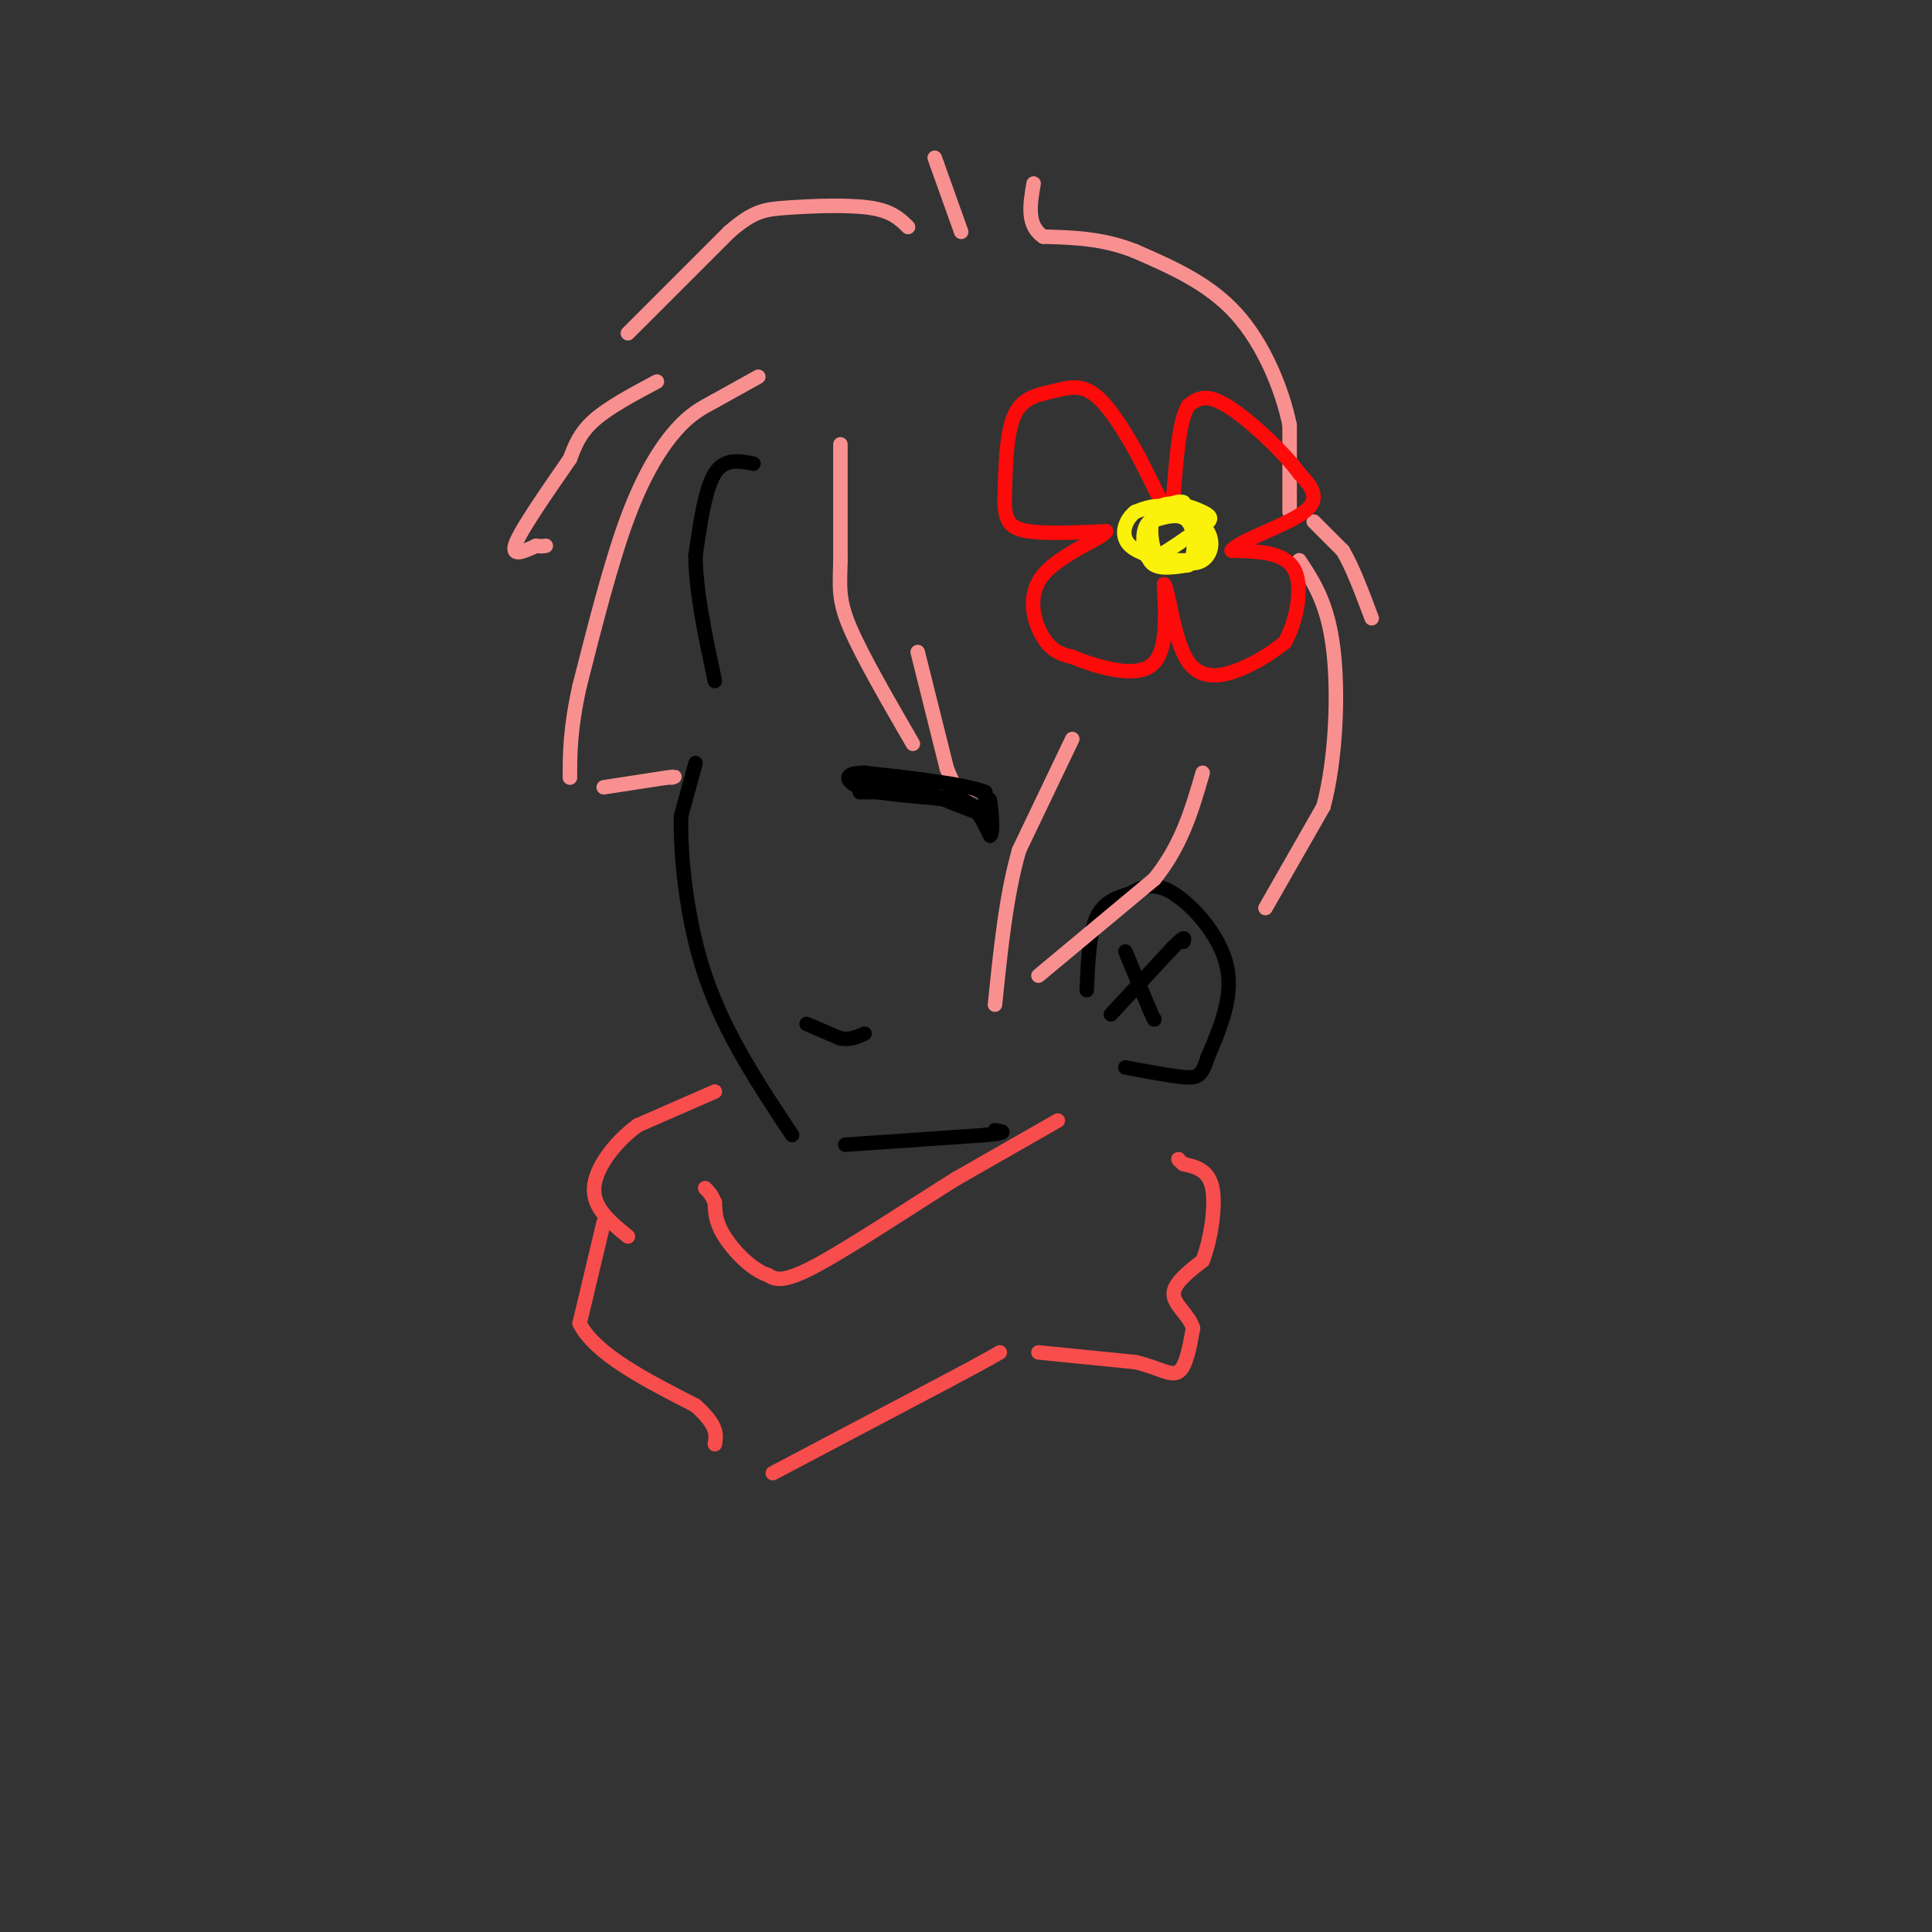 <svg viewBox='0 0 400 400' version='1.1' xmlns='http://www.w3.org/2000/svg' xmlns:xlink='http://www.w3.org/1999/xlink'><rect x="0" y="0" width="400" height="400" fill="#333333" stroke="none"/><g fill='none' stroke='rgb(0,0,0)' stroke-width='3' stroke-linecap='round' stroke-linejoin='round'><path d='M156,96c-3.000,-0.583 -6.000,-1.167 -8,2c-2.000,3.167 -3.000,10.083 -4,17'/><path d='M144,115c0.000,7.167 2.000,16.583 4,26'/><path d='M144,158c0.000,0.000 -3.000,11.000 -3,11'/><path d='M141,169c-0.156,7.578 0.956,21.022 5,33c4.044,11.978 11.022,22.489 18,33'/><path d='M175,237c0.000,0.000 29.000,-2.000 29,-2'/><path d='M204,235c5.167,-0.500 3.583,-0.750 2,-1'/><path d='M225,205c0.250,-5.833 0.500,-11.667 2,-15c1.500,-3.333 4.250,-4.167 7,-5'/><path d='M234,185c2.417,-1.440 4.958,-2.542 9,0c4.042,2.542 9.583,8.726 11,15c1.417,6.274 -1.292,12.637 -4,19'/><path d='M250,219c-1.200,3.933 -2.200,4.267 -5,4c-2.800,-0.267 -7.400,-1.133 -12,-2'/><path d='M233,197c0.000,0.000 5.000,12.000 5,12'/><path d='M238,209c1.000,2.333 1.000,2.167 1,2'/><path d='M230,210c0.000,0.000 13.000,-14.000 13,-14'/><path d='M243,196c2.500,-2.500 2.250,-1.750 2,-1'/></g>
<g fill='none' stroke='rgb(249,144,144)' stroke-width='3' stroke-linecap='round' stroke-linejoin='round'><path d='M157,78c0.000,0.000 -9.000,5.000 -9,5'/><path d='M148,83c-2.726,1.476 -5.042,2.667 -8,6c-2.958,3.333 -6.560,8.810 -10,18c-3.440,9.190 -6.720,22.095 -10,35'/><path d='M120,142c-2.000,9.000 -2.000,14.000 -2,19'/><path d='M125,163c0.000,0.000 13.000,-2.000 13,-2'/><path d='M138,161c2.333,-0.333 1.667,-0.167 1,0'/><path d='M136,79c-5.000,2.667 -10.000,5.333 -13,8c-3.000,2.667 -4.000,5.333 -5,8'/><path d='M118,95c-3.400,4.978 -9.400,13.422 -11,17c-1.600,3.578 1.200,2.289 4,1'/><path d='M111,113c1.000,0.167 1.500,0.083 2,0'/><path d='M130,69c0.000,0.000 21.000,-21.000 21,-21'/><path d='M151,48c5.048,-4.333 7.167,-4.667 12,-5c4.833,-0.333 12.381,-0.667 17,0c4.619,0.667 6.310,2.333 8,4'/><path d='M199,48c0.000,0.000 -5.000,-14.000 -5,-14'/><path d='M194,34c-0.833,-2.333 -0.417,-1.167 0,0'/><path d='M174,92c0.000,0.000 0.000,24.000 0,24'/><path d='M174,116c-0.133,5.778 -0.467,8.222 2,14c2.467,5.778 7.733,14.889 13,24'/><path d='M190,135c0.000,0.000 6.000,24.000 6,24'/><path d='M196,159c2.000,5.333 4.000,6.667 6,8'/><path d='M222,153c0.000,0.000 -11.000,23.000 -11,23'/><path d='M211,176c-2.667,9.167 -3.833,20.583 -5,32'/><path d='M215,202c0.000,0.000 24.000,-20.000 24,-20'/><path d='M239,182c5.667,-7.000 7.833,-14.500 10,-22'/><path d='M262,188c0.000,0.000 12.000,-21.000 12,-21'/><path d='M274,167c2.622,-9.800 3.178,-23.800 2,-33c-1.178,-9.200 -4.089,-13.600 -7,-18'/><path d='M267,106c0.000,0.000 0.000,-18.000 0,-18'/><path d='M267,88c-1.511,-7.333 -5.289,-16.667 -11,-23c-5.711,-6.333 -13.356,-9.667 -21,-13'/><path d='M235,52c-6.667,-2.667 -12.833,-2.833 -19,-3'/><path d='M216,49c-3.500,-2.333 -2.750,-6.667 -2,-11'/><path d='M272,108c0.000,0.000 6.000,6.000 6,6'/><path d='M278,114c2.000,3.333 4.000,8.667 6,14'/></g>
<g fill='none' stroke='rgb(248,77,77)' stroke-width='3' stroke-linecap='round' stroke-linejoin='round'><path d='M148,226c0.000,0.000 -16.000,7.000 -16,7'/><path d='M132,233c-4.800,3.533 -8.800,8.867 -9,13c-0.200,4.133 3.400,7.067 7,10'/><path d='M125,253c0.000,0.000 -5.000,21.000 -5,21'/><path d='M120,274c3.167,6.333 13.583,11.667 24,17'/><path d='M144,291c4.667,4.167 4.333,6.083 4,8'/><path d='M160,305c0.000,0.000 36.000,-19.000 36,-19'/><path d='M196,286c7.833,-4.167 9.417,-5.083 11,-6'/><path d='M215,280c0.000,0.000 20.000,2.000 20,2'/><path d='M235,282c4.978,1.156 7.422,3.044 9,2c1.578,-1.044 2.289,-5.022 3,-9'/><path d='M247,275c-0.689,-2.644 -3.911,-4.756 -4,-7c-0.089,-2.244 2.956,-4.622 6,-7'/><path d='M249,261c1.644,-4.200 2.756,-11.200 2,-15c-0.756,-3.800 -3.378,-4.400 -6,-5'/><path d='M245,241c-1.167,-1.000 -1.083,-1.000 -1,-1'/><path d='M219,232c0.000,0.000 -21.000,12.000 -21,12'/><path d='M198,244c-9.267,5.778 -21.933,14.222 -29,18c-7.067,3.778 -8.533,2.889 -10,2'/><path d='M159,264c-3.467,-1.156 -7.133,-5.044 -9,-8c-1.867,-2.956 -1.933,-4.978 -2,-7'/><path d='M148,249c-0.667,-1.667 -1.333,-2.333 -2,-3'/></g>
<g fill='none' stroke='rgb(0,0,0)' stroke-width='3' stroke-linecap='round' stroke-linejoin='round'><path d='M167,212c0.000,0.000 7.000,3.000 7,3'/><path d='M174,215c2.000,0.333 3.500,-0.333 5,-1'/><path d='M178,164c0.000,0.000 4.000,0.000 4,0'/><path d='M182,164c3.667,0.333 10.833,1.167 18,2'/><path d='M200,166c3.689,1.467 3.911,4.133 4,4c0.089,-0.133 0.044,-3.067 0,-6'/><path d='M204,164c-4.167,-1.667 -14.583,-2.833 -25,-4'/><path d='M179,160c-4.689,-0.044 -3.911,1.844 -1,3c2.911,1.156 7.956,1.578 13,2'/><path d='M191,165c3.800,0.222 6.800,-0.222 9,1c2.200,1.222 3.600,4.111 5,7'/><path d='M205,173c0.778,-0.600 0.222,-5.600 0,-7c-0.222,-1.400 -0.111,0.800 0,3'/><path d='M205,169c-3.000,-0.667 -10.500,-3.833 -18,-7'/><path d='M187,162c-4.500,-1.167 -6.750,-0.583 -9,0'/></g>
<g fill='none' stroke='rgb(253,10,10)' stroke-width='3' stroke-linecap='round' stroke-linejoin='round'><path d='M240,103c0.000,0.000 -4.000,-8.000 -4,-8'/><path d='M236,95c-2.233,-4.099 -5.815,-10.346 -9,-13c-3.185,-2.654 -5.973,-1.715 -9,-1c-3.027,0.715 -6.293,1.204 -8,5c-1.707,3.796 -1.853,10.898 -2,18'/><path d='M208,104c0.089,4.133 1.311,5.467 5,6c3.689,0.533 9.844,0.267 16,0'/><path d='M229,110c-0.393,1.310 -9.375,4.583 -13,9c-3.625,4.417 -1.893,9.976 0,13c1.893,3.024 3.946,3.512 6,4'/><path d='M222,136c4.356,1.822 12.244,4.378 16,2c3.756,-2.378 3.378,-9.689 3,-17'/><path d='M241,121c0.976,0.869 1.917,11.542 5,16c3.083,4.458 8.310,2.702 12,1c3.690,-1.702 5.845,-3.351 8,-5'/><path d='M266,133c2.267,-3.933 3.933,-11.267 2,-15c-1.933,-3.733 -7.467,-3.867 -13,-4'/><path d='M255,114c1.356,-2.044 11.244,-5.156 15,-8c3.756,-2.844 1.378,-5.422 -1,-8'/><path d='M269,98c-3.133,-4.356 -10.467,-11.244 -15,-14c-4.533,-2.756 -6.267,-1.378 -8,0'/><path d='M246,84c-1.833,3.000 -2.417,10.500 -3,18'/><path d='M243,102c-0.500,3.000 -0.250,1.500 0,0'/></g>
<g fill='none' stroke='rgb(251,242,11)' stroke-width='3' stroke-linecap='round' stroke-linejoin='round'><path d='M242,105c0.000,0.000 -3.000,2.000 -3,2'/><path d='M239,107c-1.044,2.267 -2.156,6.933 -1,9c1.156,2.067 4.578,1.533 8,1'/><path d='M246,117c1.600,-1.844 1.600,-6.956 0,-9c-1.600,-2.044 -4.800,-1.022 -8,0'/><path d='M238,108c-1.536,1.226 -1.375,4.292 -1,6c0.375,1.708 0.964,2.060 3,1c2.036,-1.060 5.518,-3.530 9,-6'/><path d='M249,109c1.909,-1.410 2.182,-1.935 0,-3c-2.182,-1.065 -6.818,-2.671 -9,-1c-2.182,1.671 -1.909,6.620 -1,9c0.909,2.380 2.455,2.190 4,2'/><path d='M243,116c1.812,0.590 4.341,1.065 6,0c1.659,-1.065 2.447,-3.671 1,-6c-1.447,-2.329 -5.128,-4.380 -8,-5c-2.872,-0.620 -4.936,0.190 -7,1'/><path d='M235,106c-1.957,1.520 -3.349,4.820 -1,7c2.349,2.180 8.440,3.241 12,3c3.560,-0.241 4.589,-1.783 4,-4c-0.589,-2.217 -2.794,-5.108 -5,-8'/><path d='M245,104c-2.000,-0.667 -4.500,1.667 -7,4'/></g>
</svg>